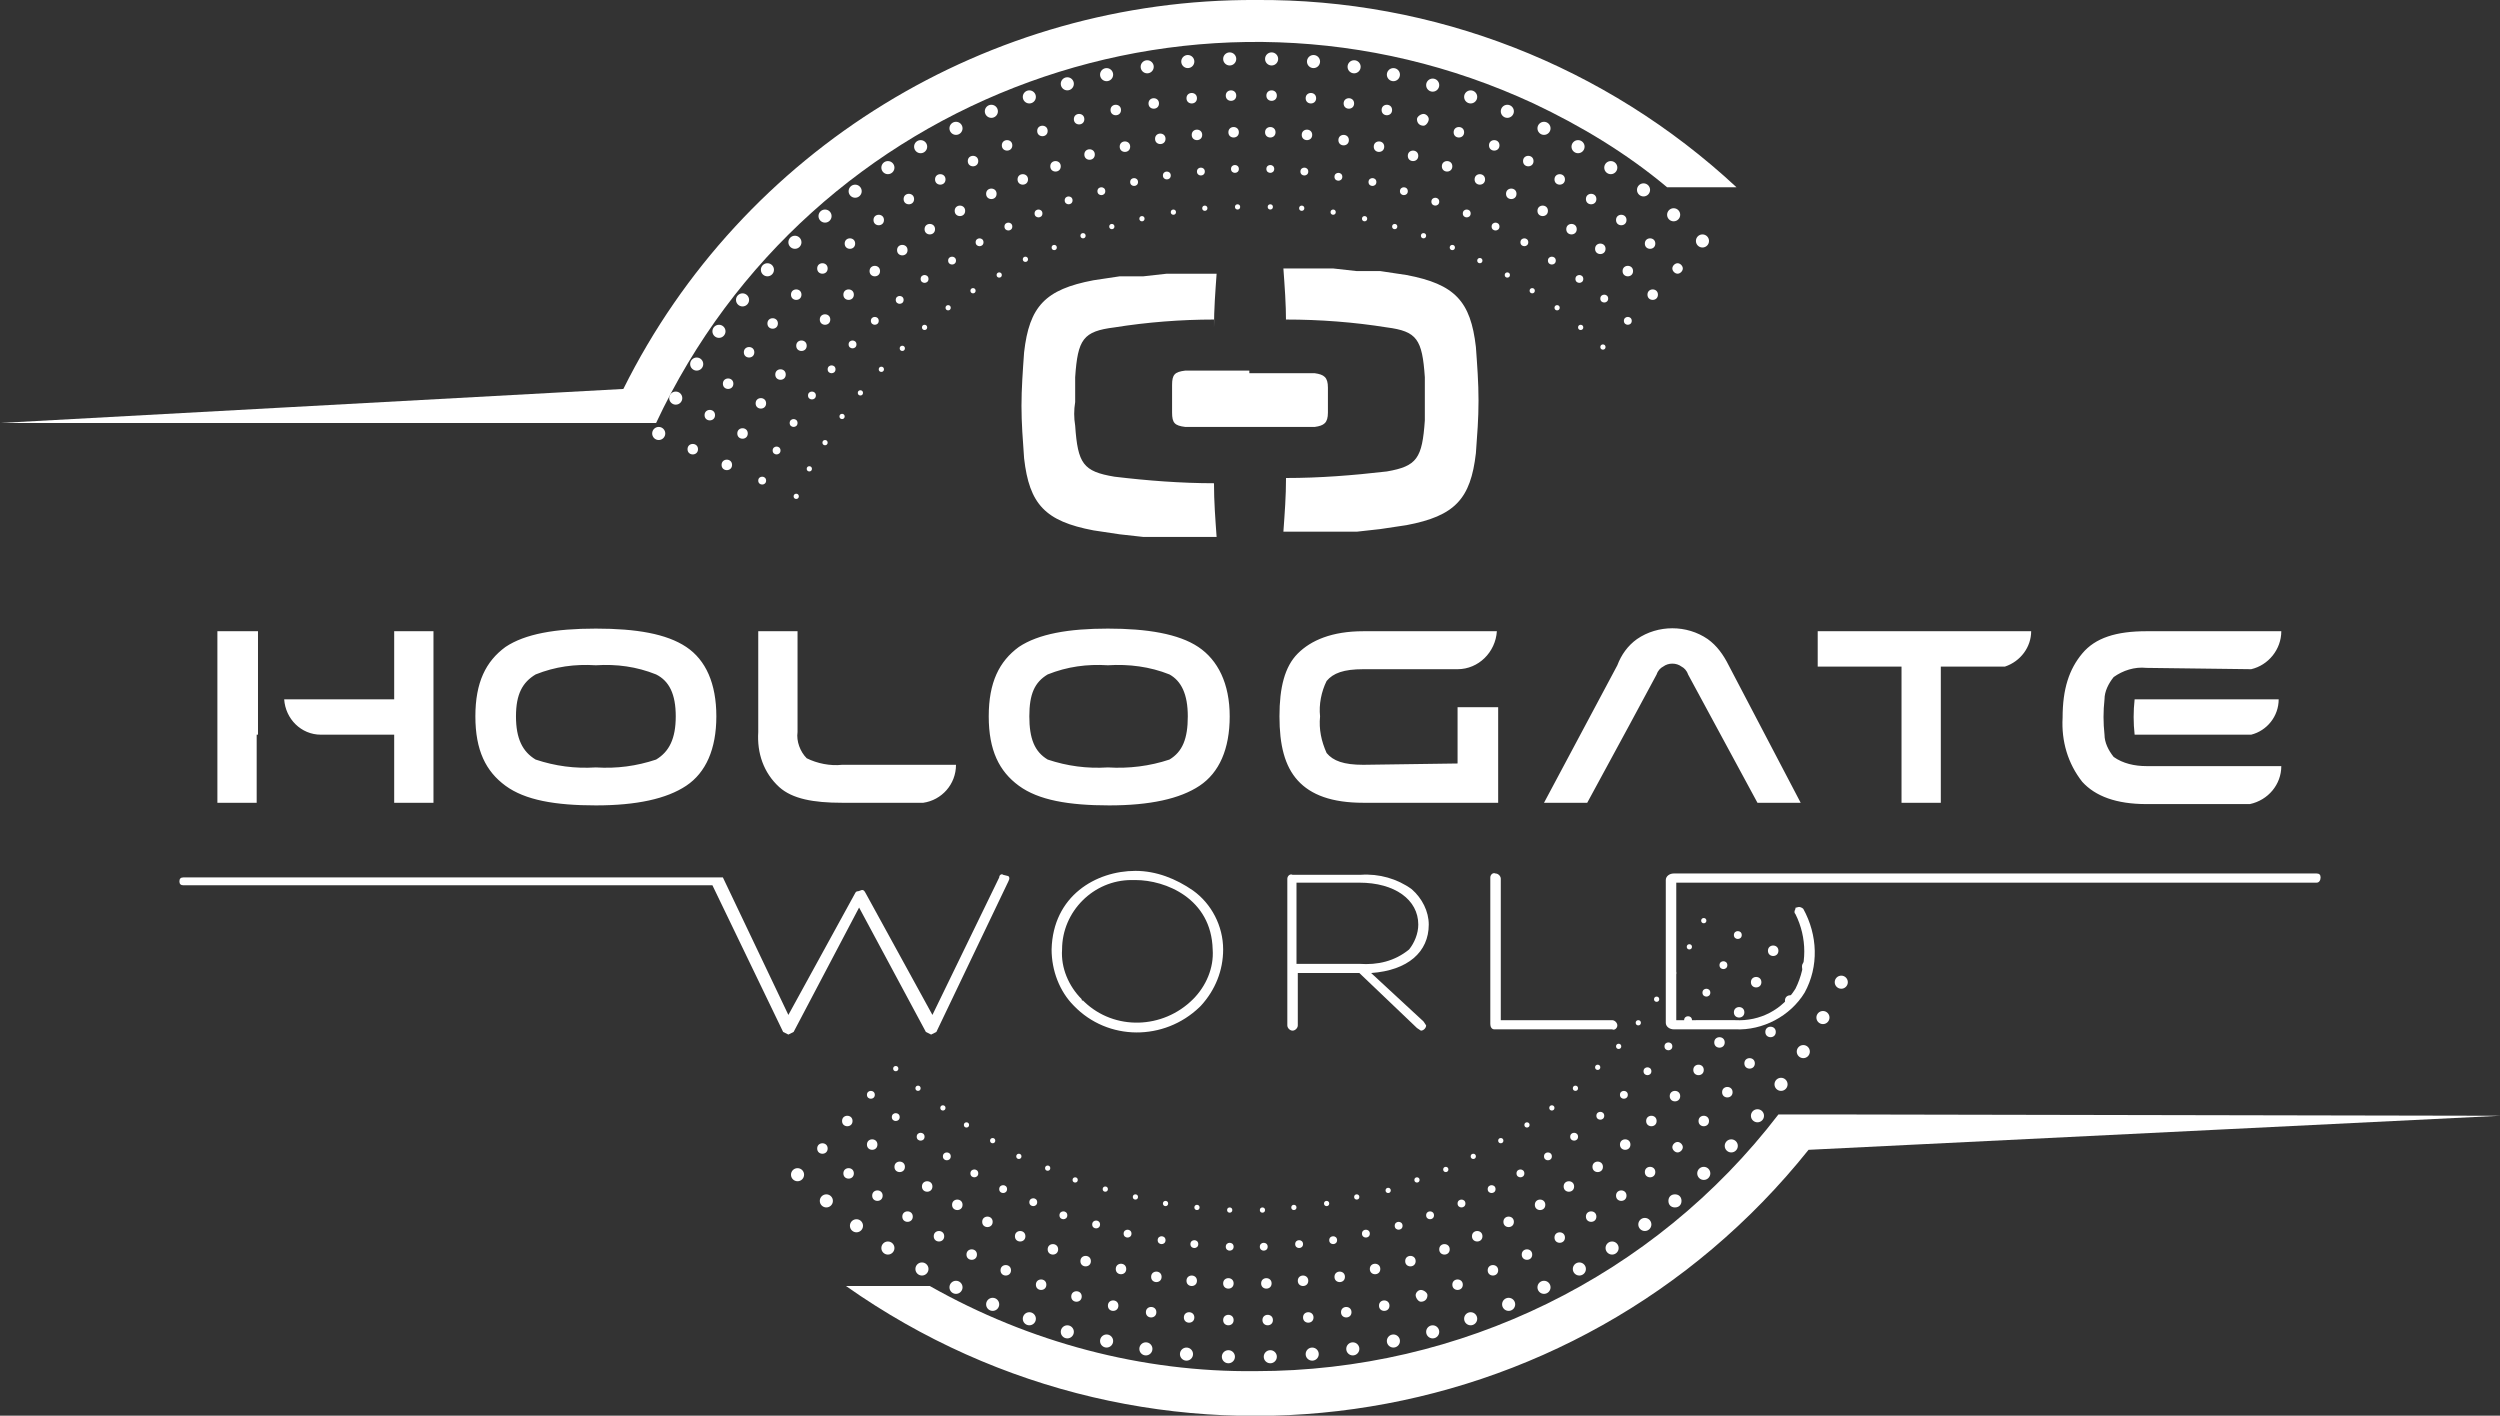 <?xml version="1.0" encoding="utf-8"?>
<!-- Generator: Adobe Illustrator 24.2.3, SVG Export Plug-In . SVG Version: 6.00 Build 0)  -->
<svg version="1.1" id="Ebene_1" xmlns="http://www.w3.org/2000/svg" xmlns:xlink="http://www.w3.org/1999/xlink" x="0px" y="0px"
	 viewBox="0 0 190.9 108.1" style="enable-background:new 0 0 190.9 108.1;" xml:space="preserve">
<rect x="0" y="0" width="190.9" height="108.1" fill="#333333" stroke="none"/>
<style type="text/css">
	.st0{fill:#FFFFFF;}
	.st1{fill-rule:evenodd;clip-rule:evenodd;fill:#FFFFFF;}
</style>
<g id="Ebene_2_1_">
	<g id="Ebene_1-2">
		<g id="DOT_GRADIENT">
			<g>
				<g>
					<circle class="st0" cx="50.3" cy="33.1" r="0.5"/>
					<circle class="st0" cx="51.6" cy="30.4" r="0.5"/>
					<circle class="st0" cx="53.2" cy="27.8" r="0.5"/>
					<circle class="st0" cx="54.9" cy="25.3" r="0.5"/>
					<circle class="st0" cx="56.7" cy="22.9" r="0.5"/>
					<circle class="st0" cx="58.6" cy="20.6" r="0.5"/>
					<circle class="st0" cx="60.7" cy="18.5" r="0.5"/>
					<circle class="st0" cx="63" cy="16.5" r="0.5"/>
					<circle class="st0" cx="65.3" cy="14.6" r="0.5"/>
					<circle class="st0" cx="67.8" cy="12.8" r="0.5"/>
					<circle class="st0" cx="70.3" cy="11.2" r="0.5"/>
					<circle class="st0" cx="73" cy="9.8" r="0.5"/>
					<circle class="st0" cx="75.7" cy="8.5" r="0.5"/>
					<circle class="st0" cx="78.6" cy="7.4" r="0.5"/>
					<circle class="st0" cx="81.5" cy="6.4" r="0.5"/>
					<circle class="st0" cx="84.5" cy="5.7" r="0.5"/>
					<circle class="st0" cx="87.6" cy="5.1" r="0.5"/>
					<circle class="st0" cx="90.7" cy="4.7" r="0.5"/>
					<circle class="st0" cx="93.9" cy="4.5" r="0.5"/>
					<circle class="st0" cx="97.1" cy="4.5" r="0.5"/>
					<circle class="st0" cx="100.3" cy="4.7" r="0.5"/>
					<circle class="st0" cx="103.4" cy="5.1" r="0.5"/>
					<circle class="st0" cx="106.4" cy="5.7" r="0.5"/>
					<circle class="st0" cx="109.4" cy="6.5" r="0.5"/>
					<circle class="st0" cx="112.3" cy="7.4" r="0.5"/>
					<circle class="st0" cx="115.1" cy="8.5" r="0.5"/>
					<circle class="st0" cx="117.9" cy="9.8" r="0.5"/>
					<circle class="st0" cx="120.5" cy="11.2" r="0.5"/>
					<circle class="st0" cx="123" cy="12.8" r="0.5"/>
					<circle class="st0" cx="125.5" cy="14.5" r="0.5"/>
					<circle class="st0" cx="127.8" cy="16.4" r="0.5"/>
					<circle class="st0" cx="130" cy="18.4" r="0.5"/>
					<circle class="st0" cx="52.9" cy="34.3" r="0.4"/>
					<circle class="st0" cx="54.2" cy="31.7" r="0.4"/>
					<circle class="st0" cx="55.6" cy="29.3" r="0.4"/>
					<circle class="st0" cx="57.2" cy="26.9" r="0.4"/>
					<circle class="st0" cx="59" cy="24.7" r="0.4"/>
					<circle class="st0" cx="60.8" cy="22.5" r="0.4"/>
					<circle class="st0" cx="62.8" cy="20.5" r="0.4"/>
					<circle class="st0" cx="64.9" cy="18.6" r="0.4"/>
					<circle class="st0" cx="67.1" cy="16.8" r="0.4"/>
					<circle class="st0" cx="69.4" cy="15.2" r="0.4"/>
					<circle class="st0" cx="71.8" cy="13.7" r="0.4"/>
					<circle class="st0" cx="74.3" cy="12.3" r="0.4"/>
					<circle class="st0" cx="76.9" cy="11.1" r="0.4"/>
					<circle class="st0" cx="79.6" cy="10" r="0.4"/>
					<circle class="st0" cx="82.4" cy="9.1" r="0.4"/>
					<circle class="st0" cx="85.2" cy="8.4" r="0.4"/>
					<circle class="st0" cx="88.1" cy="7.9" r="0.4"/>
					<circle class="st0" cx="91" cy="7.5" r="0.4"/>
					<circle class="st0" cx="94" cy="7.3" r="0.4"/>
					<circle class="st0" cx="97.1" cy="7.3" r="0.4"/>
					<circle class="st0" cx="100.1" cy="7.5" r="0.4"/>
					<circle class="st0" cx="103" cy="7.9" r="0.4"/>
					<circle class="st0" cx="105.9" cy="8.4" r="0.4"/>
					<path class="st0" d="M108.7,8.7c0.2,0,0.4,0.2,0.4,0.4v0c0,0.2-0.2,0.5-0.4,0.5c-0.3,0-0.5-0.2-0.5-0.5
						C108.2,8.9,108.5,8.7,108.7,8.7z"/>
					<circle class="st0" cx="111.4" cy="10.1" r="0.4"/>
					<circle class="st0" cx="114.1" cy="11.1" r="0.4"/>
					<circle class="st0" cx="116.7" cy="12.3" r="0.4"/>
					<circle class="st0" cx="119.1" cy="13.7" r="0.4"/>
					<circle class="st0" cx="121.5" cy="15.2" r="0.4"/>
					<circle class="st0" cx="123.8" cy="16.8" r="0.4"/>
					<circle class="st0" cx="126" cy="18.6" r="0.4"/>
					<path class="st0" d="M128.1,20.1c0.2,0,0.4,0.2,0.4,0.4s-0.2,0.4-0.4,0.4s-0.4-0.2-0.4-0.4S127.9,20.1,128.1,20.1z"/>
					<circle class="st0" cx="55.5" cy="35.5" r="0.4"/>
					<circle class="st0" cx="56.7" cy="33.1" r="0.4"/>
					<circle class="st0" cx="58.1" cy="30.8" r="0.4"/>
					<circle class="st0" cx="59.6" cy="28.6" r="0.4"/>
					<circle class="st0" cx="61.2" cy="26.4" r="0.4"/>
					<circle class="st0" cx="63" cy="24.4" r="0.4"/>
					<circle class="st0" cx="64.8" cy="22.5" r="0.4"/>
					<circle class="st0" cx="66.8" cy="20.7" r="0.4"/>
					<circle class="st0" cx="68.9" cy="19.1" r="0.4"/>
					<circle class="st0" cx="71" cy="17.5" r="0.4"/>
					<circle class="st0" cx="73.3" cy="16.1" r="0.4"/>
					<circle class="st0" cx="75.7" cy="14.8" r="0.4"/>
					<circle class="st0" cx="78.1" cy="13.7" r="0.4"/>
					<circle class="st0" cx="80.6" cy="12.7" r="0.4"/>
					<circle class="st0" cx="83.2" cy="11.8" r="0.4"/>
					<circle class="st0" cx="85.9" cy="11.2" r="0.4"/>
					<circle class="st0" cx="88.6" cy="10.6" r="0.4"/>
					<circle class="st0" cx="91.4" cy="10.3" r="0.4"/>
					<circle class="st0" cx="94.2" cy="10.1" r="0.4"/>
					<circle class="st0" cx="97" cy="10.1" r="0.4"/>
					<circle class="st0" cx="99.8" cy="10.3" r="0.4"/>
					<circle class="st0" cx="102.6" cy="10.7" r="0.4"/>
					<circle class="st0" cx="105.3" cy="11.2" r="0.4"/>
					<circle class="st0" cx="107.9" cy="11.9" r="0.4"/>
					<circle class="st0" cx="110.5" cy="12.7" r="0.4"/>
					<circle class="st0" cx="113" cy="13.7" r="0.4"/>
					<circle class="st0" cx="115.4" cy="14.8" r="0.4"/>
					<circle class="st0" cx="117.8" cy="16.1" r="0.4"/>
					<circle class="st0" cx="120" cy="17.5" r="0.4"/>
					<circle class="st0" cx="122.2" cy="19" r="0.4"/>
					<circle class="st0" cx="124.3" cy="20.7" r="0.4"/>
					<circle class="st0" cx="126.2" cy="22.5" r="0.4"/>
					<circle class="st0" cx="58.2" cy="36.7" r="0.3"/>
					<circle class="st0" cx="59.3" cy="34.4" r="0.3"/>
					<circle class="st0" cx="60.6" cy="32.3" r="0.3"/>
					<circle class="st0" cx="62" cy="30.2" r="0.3"/>
					<circle class="st0" cx="63.5" cy="28.2" r="0.3"/>
					<circle class="st0" cx="65.1" cy="26.3" r="0.3"/>
					<circle class="st0" cx="66.8" cy="24.5" r="0.3"/>
					<circle class="st0" cx="68.7" cy="22.9" r="0.3"/>
					<circle class="st0" cx="70.6" cy="21.3" r="0.3"/>
					<circle class="st0" cx="72.7" cy="19.9" r="0.3"/>
					<circle class="st0" cx="74.8" cy="18.5" r="0.3"/>
					<circle class="st0" cx="77" cy="17.3" r="0.3"/>
					<circle class="st0" cx="79.3" cy="16.3" r="0.3"/>
					<circle class="st0" cx="81.6" cy="15.3" r="0.3"/>
					<circle class="st0" cx="84.1" cy="14.6" r="0.3"/>
					<circle class="st0" cx="86.6" cy="13.9" r="0.3"/>
					<circle class="st0" cx="89.1" cy="13.4" r="0.3"/>
					<circle class="st0" cx="91.7" cy="13.1" r="0.3"/>
					<circle class="st0" cx="94.3" cy="12.9" r="0.3"/>
					<circle class="st0" cx="97" cy="12.9" r="0.3"/>
					<circle class="st0" cx="99.6" cy="13.1" r="0.3"/>
					<circle class="st0" cx="102.2" cy="13.5" r="0.3"/>
					<circle class="st0" cx="104.8" cy="13.9" r="0.3"/>
					<circle class="st0" cx="107.2" cy="14.6" r="0.3"/>
					<circle class="st0" cx="109.6" cy="15.4" r="0.3"/>
					<circle class="st0" cx="112" cy="16.3" r="0.3"/>
					<circle class="st0" cx="114.2" cy="17.3" r="0.3"/>
					<circle class="st0" cx="116.4" cy="18.5" r="0.3"/>
					<circle class="st0" cx="118.5" cy="19.9" r="0.3"/>
					<circle class="st0" cx="120.6" cy="21.3" r="0.3"/>
					<circle class="st0" cx="122.5" cy="22.8" r="0.3"/>
					<circle class="st0" cx="124.3" cy="24.5" r="0.3"/>
					<circle class="st0" cx="60.8" cy="37.9" r="0.2"/>
					<circle class="st0" cx="61.8" cy="35.8" r="0.2"/>
					<circle class="st0" cx="63" cy="33.8" r="0.2"/>
					<circle class="st0" cx="64.3" cy="31.8" r="0.2"/>
					<circle class="st0" cx="65.7" cy="30" r="0.2"/>
					<circle class="st0" cx="67.3" cy="28.2" r="0.2"/>
					<circle class="st0" cx="68.9" cy="26.6" r="0.2"/>
					<circle class="st0" cx="70.6" cy="25" r="0.2"/>
					<circle class="st0" cx="72.4" cy="23.5" r="0.2"/>
					<circle class="st0" cx="74.3" cy="22.2" r="0.2"/>
					<circle class="st0" cx="76.3" cy="21" r="0.2"/>
					<circle class="st0" cx="78.3" cy="19.8" r="0.2"/>
					<circle class="st0" cx="80.5" cy="18.9" r="0.2"/>
					<circle class="st0" cx="82.7" cy="18" r="0.2"/>
					<circle class="st0" cx="84.9" cy="17.3" r="0.2"/>
					<circle class="st0" cx="87.2" cy="16.7" r="0.2"/>
					<circle class="st0" cx="89.6" cy="16.2" r="0.2"/>
					<circle class="st0" cx="92" cy="15.9" r="0.2"/>
					<circle class="st0" cx="94.5" cy="15.8" r="0.2"/>
					<circle class="st0" cx="97" cy="15.8" r="0.2"/>
					<circle class="st0" cx="99.4" cy="15.9" r="0.2"/>
					<circle class="st0" cx="101.8" cy="16.2" r="0.2"/>
					<circle class="st0" cx="104.2" cy="16.7" r="0.2"/>
					<circle class="st0" cx="106.5" cy="17.3" r="0.2"/>
					<circle class="st0" cx="108.7" cy="18" r="0.2"/>
					<circle class="st0" cx="110.9" cy="18.9" r="0.2"/>
					<circle class="st0" cx="113" cy="19.9" r="0.2"/>
					<circle class="st0" cx="115.1" cy="21" r="0.2"/>
					<circle class="st0" cx="117" cy="22.2" r="0.2"/>
					<circle class="st0" cx="118.9" cy="23.5" r="0.2"/>
					<circle class="st0" cx="120.7" cy="25" r="0.2"/>
					<circle class="st0" cx="122.4" cy="26.5" r="0.2"/>
				</g>
			</g>
			<g>
				<g>
					<circle class="st0" cx="140.6" cy="75" r="0.5"/>
					<circle class="st0" cx="139.2" cy="77.7" r="0.5"/>
					<circle class="st0" cx="137.7" cy="80.3" r="0.5"/>
					<circle class="st0" cx="136" cy="82.8" r="0.5"/>
					<circle class="st0" cx="134.2" cy="85.2" r="0.5"/>
					<circle class="st0" cx="132.2" cy="87.5" r="0.5"/>
					<circle class="st0" cx="130.1" cy="89.6" r="0.5"/>
					<path class="st0" d="M127.9,91.2c0.3,0,0.5,0.2,0.5,0.5s-0.2,0.5-0.5,0.5s-0.5-0.2-0.5-0.5S127.6,91.2,127.9,91.2z"/>
					<circle class="st0" cx="125.6" cy="93.5" r="0.5"/>
					<circle class="st0" cx="123.1" cy="95.3" r="0.5"/>
					<circle class="st0" cx="120.6" cy="96.9" r="0.5"/>
					<circle class="st0" cx="117.9" cy="98.3" r="0.5"/>
					<circle class="st0" cx="115.2" cy="99.6" r="0.5"/>
					<circle class="st0" cx="112.3" cy="100.7" r="0.5"/>
					<circle class="st0" cx="109.4" cy="101.7" r="0.5"/>
					<circle class="st0" cx="106.4" cy="102.4" r="0.5"/>
					<circle class="st0" cx="103.3" cy="103" r="0.5"/>
					<circle class="st0" cx="100.2" cy="103.4" r="0.5"/>
					<circle class="st0" cx="97" cy="103.6" r="0.5"/>
					<circle class="st0" cx="93.8" cy="103.6" r="0.5"/>
					<circle class="st0" cx="90.6" cy="103.4" r="0.5"/>
					<circle class="st0" cx="87.5" cy="103" r="0.5"/>
					<circle class="st0" cx="84.5" cy="102.4" r="0.5"/>
					<circle class="st0" cx="81.5" cy="101.7" r="0.5"/>
					<circle class="st0" cx="78.6" cy="100.7" r="0.5"/>
					<circle class="st0" cx="75.8" cy="99.6" r="0.5"/>
					<circle class="st0" cx="73" cy="98.3" r="0.5"/>
					<circle class="st0" cx="70.4" cy="96.9" r="0.5"/>
					<circle class="st0" cx="67.8" cy="95.3" r="0.5"/>
					<circle class="st0" cx="65.4" cy="93.6" r="0.5"/>
					<circle class="st0" cx="63.1" cy="91.7" r="0.5"/>
					<circle class="st0" cx="60.9" cy="89.7" r="0.5"/>
					<circle class="st0" cx="138" cy="73.8" r="0.4"/>
					<circle class="st0" cx="136.7" cy="76.4" r="0.4"/>
					<circle class="st0" cx="135.2" cy="78.8" r="0.4"/>
					<circle class="st0" cx="133.6" cy="81.2" r="0.4"/>
					<circle class="st0" cx="131.9" cy="83.4" r="0.4"/>
					<circle class="st0" cx="130.1" cy="85.6" r="0.4"/>
					<path class="st0" d="M128.1,87.2c0.2,0,0.4,0.2,0.4,0.4s-0.2,0.4-0.4,0.4s-0.4-0.2-0.4-0.4S127.9,87.2,128.1,87.2z"/>
					<circle class="st0" cx="126" cy="89.5" r="0.4"/>
					<circle class="st0" cx="123.8" cy="91.3" r="0.4"/>
					<circle class="st0" cx="121.5" cy="92.9" r="0.4"/>
					<circle class="st0" cx="119.1" cy="94.5" r="0.4"/>
					<circle class="st0" cx="116.6" cy="95.8" r="0.4"/>
					<circle class="st0" cx="114" cy="97" r="0.4"/>
					<circle class="st0" cx="111.3" cy="98.1" r="0.4"/>
					<path class="st0" d="M108.5,98.5c0.2,0,0.5,0.2,0.5,0.4c0,0.3-0.2,0.5-0.5,0.5c-0.2,0-0.4-0.3-0.4-0.5
						C108.1,98.7,108.3,98.5,108.5,98.5L108.5,98.5z"/>
					<circle class="st0" cx="105.7" cy="99.7" r="0.4"/>
					<circle class="st0" cx="102.8" cy="100.2" r="0.4"/>
					<circle class="st0" cx="99.9" cy="100.6" r="0.4"/>
					<circle class="st0" cx="96.8" cy="100.8" r="0.4"/>
					<circle class="st0" cx="93.8" cy="100.8" r="0.4"/>
					<circle class="st0" cx="90.8" cy="100.6" r="0.4"/>
					<circle class="st0" cx="87.9" cy="100.2" r="0.4"/>
					<circle class="st0" cx="85" cy="99.7" r="0.4"/>
					<circle class="st0" cx="82.2" cy="99" r="0.4"/>
					<circle class="st0" cx="79.5" cy="98.1" r="0.4"/>
					<circle class="st0" cx="76.8" cy="97" r="0.4"/>
					<circle class="st0" cx="74.2" cy="95.8" r="0.4"/>
					<circle class="st0" cx="71.7" cy="94.4" r="0.4"/>
					<circle class="st0" cx="69.3" cy="92.9" r="0.4"/>
					<circle class="st0" cx="67" cy="91.3" r="0.4"/>
					<circle class="st0" cx="64.8" cy="89.6" r="0.4"/>
					<circle class="st0" cx="62.8" cy="87.7" r="0.4"/>
					<circle class="st0" cx="135.4" cy="72.6" r="0.4"/>
					<circle class="st0" cx="134.1" cy="75" r="0.4"/>
					<circle class="st0" cx="132.8" cy="77.3" r="0.4"/>
					<circle class="st0" cx="131.3" cy="79.6" r="0.4"/>
					<circle class="st0" cx="129.7" cy="81.7" r="0.4"/>
					<circle class="st0" cx="127.9" cy="83.7" r="0.4"/>
					<circle class="st0" cx="126.1" cy="85.6" r="0.4"/>
					<circle class="st0" cx="124.1" cy="87.4" r="0.4"/>
					<circle class="st0" cx="122" cy="89.1" r="0.4"/>
					<circle class="st0" cx="119.8" cy="90.6" r="0.4"/>
					<circle class="st0" cx="117.6" cy="92" r="0.4"/>
					<circle class="st0" cx="115.2" cy="93.3" r="0.4"/>
					<circle class="st0" cx="112.8" cy="94.4" r="0.4"/>
					<circle class="st0" cx="110.3" cy="95.4" r="0.4"/>
					<circle class="st0" cx="107.7" cy="96.3" r="0.4"/>
					<circle class="st0" cx="105" cy="96.9" r="0.4"/>
					<circle class="st0" cx="102.3" cy="97.5" r="0.4"/>
					<circle class="st0" cx="99.5" cy="97.8" r="0.4"/>
					<circle class="st0" cx="96.7" cy="98" r="0.4"/>
					<circle class="st0" cx="93.8" cy="98" r="0.4"/>
					<circle class="st0" cx="91" cy="97.8" r="0.4"/>
					<circle class="st0" cx="88.3" cy="97.5" r="0.4"/>
					<circle class="st0" cx="85.6" cy="96.9" r="0.4"/>
					<circle class="st0" cx="82.9" cy="96.3" r="0.4"/>
					<circle class="st0" cx="80.4" cy="95.4" r="0.4"/>
					<circle class="st0" cx="77.9" cy="94.4" r="0.4"/>
					<circle class="st0" cx="75.4" cy="93.3" r="0.4"/>
					<circle class="st0" cx="73.1" cy="92" r="0.4"/>
					<circle class="st0" cx="70.8" cy="90.6" r="0.4"/>
					<circle class="st0" cx="68.7" cy="89.1" r="0.4"/>
					<circle class="st0" cx="66.6" cy="87.4" r="0.4"/>
					<circle class="st0" cx="64.7" cy="85.6" r="0.4"/>
					<circle class="st0" cx="132.7" cy="71.4" r="0.3"/>
					<circle class="st0" cx="131.6" cy="73.7" r="0.3"/>
					<circle class="st0" cx="130.3" cy="75.8" r="0.3"/>
					<circle class="st0" cx="128.9" cy="77.9" r="0.3"/>
					<circle class="st0" cx="127.4" cy="79.9" r="0.3"/>
					<circle class="st0" cx="125.8" cy="81.8" r="0.3"/>
					<circle class="st0" cx="124" cy="83.6" r="0.3"/>
					<circle class="st0" cx="122.2" cy="85.2" r="0.3"/>
					<circle class="st0" cx="120.2" cy="86.8" r="0.3"/>
					<circle class="st0" cx="118.2" cy="88.3" r="0.3"/>
					<circle class="st0" cx="116.1" cy="89.6" r="0.3"/>
					<circle class="st0" cx="113.9" cy="90.8" r="0.3"/>
					<circle class="st0" cx="111.6" cy="91.9" r="0.3"/>
					<circle class="st0" cx="109.2" cy="92.8" r="0.3"/>
					<circle class="st0" cx="106.8" cy="93.6" r="0.3"/>
					<circle class="st0" cx="104.3" cy="94.2" r="0.3"/>
					<circle class="st0" cx="101.8" cy="94.7" r="0.3"/>
					<circle class="st0" cx="99.2" cy="95" r="0.3"/>
					<circle class="st0" cx="96.5" cy="95.2" r="0.3"/>
					<circle class="st0" cx="93.9" cy="95.2" r="0.3"/>
					<circle class="st0" cx="91.2" cy="95" r="0.3"/>
					<circle class="st0" cx="88.7" cy="94.7" r="0.3"/>
					<circle class="st0" cx="86.1" cy="94.2" r="0.3"/>
					<circle class="st0" cx="83.7" cy="93.5" r="0.3"/>
					<circle class="st0" cx="81.2" cy="92.8" r="0.3"/>
					<circle class="st0" cx="78.9" cy="91.8" r="0.3"/>
					<circle class="st0" cx="76.6" cy="90.8" r="0.3"/>
					<circle class="st0" cx="74.4" cy="89.6" r="0.3"/>
					<circle class="st0" cx="72.3" cy="88.3" r="0.3"/>
					<circle class="st0" cx="70.3" cy="86.8" r="0.3"/>
					<circle class="st0" cx="68.4" cy="85.3" r="0.3"/>
					<circle class="st0" cx="66.5" cy="83.6" r="0.3"/>
					<circle class="st0" cx="130.1" cy="70.3" r="0.2"/>
					<circle class="st0" cx="129" cy="72.3" r="0.2"/>
					<circle class="st0" cx="127.8" cy="74.3" r="0.2"/>
					<circle class="st0" cx="126.5" cy="76.3" r="0.2"/>
					<circle class="st0" cx="125.1" cy="78.1" r="0.2"/>
					<circle class="st0" cx="123.6" cy="79.9" r="0.2"/>
					<circle class="st0" cx="122" cy="81.5" r="0.2"/>
					<circle class="st0" cx="120.3" cy="83.1" r="0.2"/>
					<circle class="st0" cx="118.5" cy="84.6" r="0.2"/>
					<circle class="st0" cx="116.6" cy="85.9" r="0.2"/>
					<circle class="st0" cx="114.6" cy="87.1" r="0.2"/>
					<circle class="st0" cx="112.5" cy="88.3" r="0.2"/>
					<circle class="st0" cx="110.4" cy="89.3" r="0.2"/>
					<circle class="st0" cx="108.2" cy="90.1" r="0.2"/>
					<circle class="st0" cx="106" cy="90.9" r="0.2"/>
					<circle class="st0" cx="103.6" cy="91.4" r="0.2"/>
					<circle class="st0" cx="101.3" cy="91.9" r="0.2"/>
					<circle class="st0" cx="98.8" cy="92.2" r="0.2"/>
					<circle class="st0" cx="96.4" cy="92.4" r="0.2"/>
					<circle class="st0" cx="93.9" cy="92.4" r="0.2"/>
					<circle class="st0" cx="91.4" cy="92.2" r="0.2"/>
					<circle class="st0" cx="89" cy="91.9" r="0.2"/>
					<circle class="st0" cx="86.7" cy="91.4" r="0.2"/>
					<circle class="st0" cx="84.4" cy="90.8" r="0.2"/>
					<circle class="st0" cx="82.1" cy="90.1" r="0.2"/>
					<circle class="st0" cx="80" cy="89.2" r="0.2"/>
					<circle class="st0" cx="77.8" cy="88.3" r="0.2"/>
					<circle class="st0" cx="75.8" cy="87.1" r="0.2"/>
					<circle class="st0" cx="73.8" cy="85.9" r="0.2"/>
					<circle class="st0" cx="72" cy="84.6" r="0.2"/>
					<circle class="st0" cx="70.1" cy="83.1" r="0.2"/>
					<circle class="st0" cx="68.4" cy="81.6" r="0.2"/>
				</g>
			</g>
		</g>
		<g id="CIRCLE">
			<path class="st1" d="M95.4,28.3h-4.9c-0.8,0.1-1,0.3-1,1.1v2.1c0,0.8,0.2,1,1,1.1h9.9c0.7-0.1,1-0.3,1-1.1v-1.9
				c0-0.8-0.3-1-1-1.1h-5 M98.2,24.6c0-1.4-0.1-2.7-0.2-4.1h3.8l1.8,0.2h1.8l2,0.3c3.7,0.7,4.9,2,5.3,5.5c0.1,1.4,0.2,2.7,0.2,4.1
				s-0.1,2.6-0.2,4c-0.4,3.5-1.6,4.8-5.3,5.5l-2,0.3l-1.8,0.2H98c0.1-1.4,0.2-2.7,0.2-4.1c2.6,0,5.1-0.2,7.7-0.5
				c2.3-0.4,2.7-1,2.9-3.9v-3.3c-0.2-2.9-0.6-3.5-2.9-3.8c-2.5-0.4-5.1-0.6-7.7-0.6 M92.7,24.4c-2.5,0-5.1,0.2-7.6,0.6
				c-2.4,0.3-2.8,0.9-3,3.8v1.9c-0.1,0.6-0.1,1.2,0,1.8c0.2,2.9,0.6,3.5,3,3.9c2.5,0.3,5.1,0.5,7.6,0.5c0,1.4,0.1,2.7,0.2,4.1h-5.6
				l-1.8-0.2l-2-0.3c-3.7-0.7-4.9-2-5.3-5.5c-0.1-1.4-0.2-2.7-0.2-4s0.1-2.7,0.2-4.1c0.4-3.5,1.6-4.8,5.3-5.5l2-0.3h1.8l1.8-0.2h3.8
				c-0.1,1.4-0.2,2.7-0.2,4.1"/>
			<path class="st1" d="M163,53.4h11c0,1.3-0.9,2.4-2.1,2.7H163C162.9,55.2,162.9,54.3,163,53.4 M171.9,51.1
				c1.3-0.3,2.3-1.5,2.3-2.9h-10.3c-2.3,0-3.9,0.5-4.9,1.7s-1.5,2.7-1.5,4.9c-0.1,1.8,0.4,3.5,1.5,4.9c1,1.1,2.6,1.7,4.9,1.7h7.9
				c1.4-0.3,2.4-1.5,2.4-2.9h-10.3c-0.9,0-1.8-0.2-2.5-0.7c-0.4-0.5-0.7-1.1-0.7-1.7c-0.1-0.9-0.1-1.8,0-2.7c0-0.6,0.3-1.2,0.7-1.7
				c0.7-0.5,1.6-0.8,2.5-0.7L171.9,51.1z M148.2,50.9v10.4h-3V50.9h-6.4v-2.7h16.3c0,1.2-0.8,2.3-2,2.7H148.2z M111.3,58.3V54h3.1
				v7.3h-10.3c-2.4,0-4-0.6-5-1.7s-1.4-2.7-1.4-4.9s0.4-3.8,1.4-4.8s2.6-1.7,5-1.7h10.2c-0.1,1.6-1.4,2.9-3,2.9h-7.2
				c-1.5,0-2.3,0.3-2.8,0.9c-0.4,0.8-0.6,1.8-0.5,2.7c-0.1,1,0.1,1.9,0.5,2.8c0.5,0.6,1.3,0.9,2.8,0.9L111.3,58.3z M80,58
				c1.5,0.5,3,0.7,4.6,0.6c1.6,0.1,3.2-0.1,4.7-0.6c1-0.6,1.4-1.6,1.4-3.3s-0.5-2.7-1.4-3.2c-1.5-0.6-3.1-0.8-4.7-0.7
				c-1.6-0.1-3.1,0.1-4.6,0.7c-1,0.6-1.4,1.5-1.4,3.2S79,57.4,80,58 M77.8,49.4c1.5-1,3.8-1.4,6.8-1.4s5.4,0.4,6.9,1.4
				s2.4,2.8,2.4,5.3S93.1,59,91.6,60s-3.8,1.5-6.9,1.5s-5.4-0.4-6.9-1.5s-2.3-2.7-2.3-5.3S76.3,50.5,77.8,49.4 M57.9,55.8v-7.6h3
				v7.7c-0.1,0.7,0.2,1.5,0.7,2c0.8,0.4,1.8,0.6,2.7,0.5H73c0,1.5-1.1,2.7-2.5,2.9h-6.2c-2.2,0-3.8-0.3-4.8-1.2
				c-1.2-1.1-1.7-2.6-1.6-4.2 M38.6,49.4c1.5-1,3.8-1.4,6.9-1.4s5.4,0.4,6.9,1.4s2.3,2.8,2.3,5.3S53.9,59,52.4,60s-3.8,1.5-6.9,1.5
				s-5.4-0.4-6.9-1.5s-2.3-2.7-2.3-5.3S37.1,50.5,38.6,49.4 M40.9,58c1.5,0.5,3,0.7,4.6,0.6c1.6,0.1,3.1-0.1,4.6-0.6
				c1-0.6,1.5-1.6,1.5-3.3s-0.5-2.7-1.5-3.2c-1.5-0.6-3-0.8-4.6-0.7c-1.6-0.1-3.1,0.1-4.6,0.7c-1,0.6-1.5,1.5-1.5,3.2
				S39.9,57.4,40.9,58 M33.1,48.3v13h-3v-5.2h-5.6c-1.5,0-2.7-1.2-2.8-2.7h8.4v-5.2h3V48.3z M19.6,56.1v5.2h-3V48.2h3.1v7.9H19.6z
				 M130.4,48.8c0.7,0.5,1.2,1.2,1.6,2l5.5,10.5h-3.3l-5.3-9.8c-0.1-0.3-0.3-0.5-0.5-0.6c-0.4-0.3-1-0.3-1.4,0
				c-0.2,0.1-0.4,0.3-0.5,0.6l-2.1,3.9l0,0l-3.2,5.9h-3.3l5.6-10.5c0.3-0.8,0.8-1.5,1.5-2C126.6,47.7,128.8,47.7,130.4,48.8"/>
			<path class="st0" d="M76.6,66.8c-0.1-0.1-0.3,0-0.3,0.2l-5.1,10.5l-5.1-9.3C66,68,65.9,67.9,65.7,68s-0.3,0-0.4,0.2l-5.1,9.3
				l-5-10.5H14c-0.2,0-0.3,0.1-0.3,0.3l0,0l0,0c0,0.2,0.1,0.3,0.3,0.3c0,0,0,0,0,0h40.4l5.4,11.2l0.4,0.2l0,0l0.4-0.2l5-9.5l5.1,9.5
				l0.4,0.2l0,0l0.4-0.2L77,67.3c0.1-0.2,0.1-0.3,0-0.4L76.6,66.8z"/>
			<path class="st0" d="M91.1,68c-1.3-0.9-2.8-1.5-4.4-1.5c-3,0-6.3,1.9-6.4,6l0,0c0,1.6,0.6,3.2,1.7,4.3c2.6,2.7,6.9,2.7,9.6,0.1
				c0,0,0.1-0.1,0.1-0.1l0,0c1.1-1.2,1.7-2.7,1.7-4.3C93.4,70.7,92.5,69,91.1,68z M91.1,76.3c-2.3,2.3-6,2.4-8.3,0.2
				c0,0,0,0-0.1-0.1c-0.1,0-0.1,0-0.1-0.1c-1-1-1.6-2.4-1.5-3.8c0-2.9,2.4-5.3,5.3-5.3c0.1,0,0.2,0,0.3,0c2.3,0,5.8,1.4,5.9,5.3
				C92.7,73.9,92.1,75.3,91.1,76.3z"/>
			<path class="st0" d="M109.1,70.6c0-1-0.5-2-1.3-2.7c-1.1-0.8-2.5-1.2-3.9-1.1h-5.2c-0.2-0.1-0.4,0.1-0.4,0.3l0,0v11.2
				c0,0.2,0.2,0.4,0.4,0.4l0,0l0,0c0.2,0,0.4-0.2,0.4-0.4l0,0l0,0v-4h4.7l4.4,4.2l0.3,0.2c0.2,0,0.4-0.2,0.4-0.4l0,0l-0.2-0.3
				l-4-3.7C107.5,74.1,109.1,72.7,109.1,70.6z M108.3,70.6c0,0.7-0.3,1.4-0.7,1.9c-1.1,0.9-2.4,1.2-3.8,1.1H99v-6.2h4.8
				C106.5,67.4,108.3,68.7,108.3,70.6z"/>
			<path class="st0" d="M123.1,77.9h-8.5V67.1c0-0.2-0.2-0.4-0.4-0.4l0,0c-0.2-0.1-0.4,0.1-0.4,0.3l0,0v11.2c0,0.2,0.1,0.4,0.3,0.4
				h9c0.2,0.1,0.4-0.1,0.4-0.3l0,0C123.5,78.1,123.3,77.9,123.1,77.9L123.1,77.9z"/>
			<path class="st0" d="M177.2,67c0-0.2-0.1-0.3-0.3-0.3l0,0h-49.1c-0.3,0-0.6,0.2-0.6,0.5v10.9c0,0.3,0.3,0.5,0.6,0.5h4.7
				c2.1,0.1,4.2-1,5.3-2.8c1.1-2,1-4.4-0.1-6.4c-0.1-0.1-0.3-0.2-0.5-0.1c-0.1,0-0.1,0-0.1,0.1c0,0,0,0,0,0c-0.1,0.2-0.1,0.3,0,0.4
				c0.9,1.8,0.9,3.9,0,5.7c-1,1.6-2.7,2.5-4.6,2.4H128V67.4h48.9C177.1,67.4,177.2,67.2,177.2,67z"/>
			<path class="st0" d="M95.9,0C75.5-0.1,56.7,11.4,47.6,29.7L0,32.3h50.1c11.8-25.2,41.8-36.1,67-24.4c3.6,1.7,7.1,3.8,10.2,6.4
				h5.3C122.6,5,109.5-0.1,95.9,0z"/>
			<path class="st0" d="M140.1,85.1h-4.3c-9.5,12.4-24.3,19.6-39.9,19.6c-8.7,0.1-17.3-2.2-24.9-6.5h-6.4
				c23.4,16.5,55.6,12,73.5-10.4l52.8-2.6L140.1,85.1z"/>
		</g>
	</g>
</g>
</svg>
